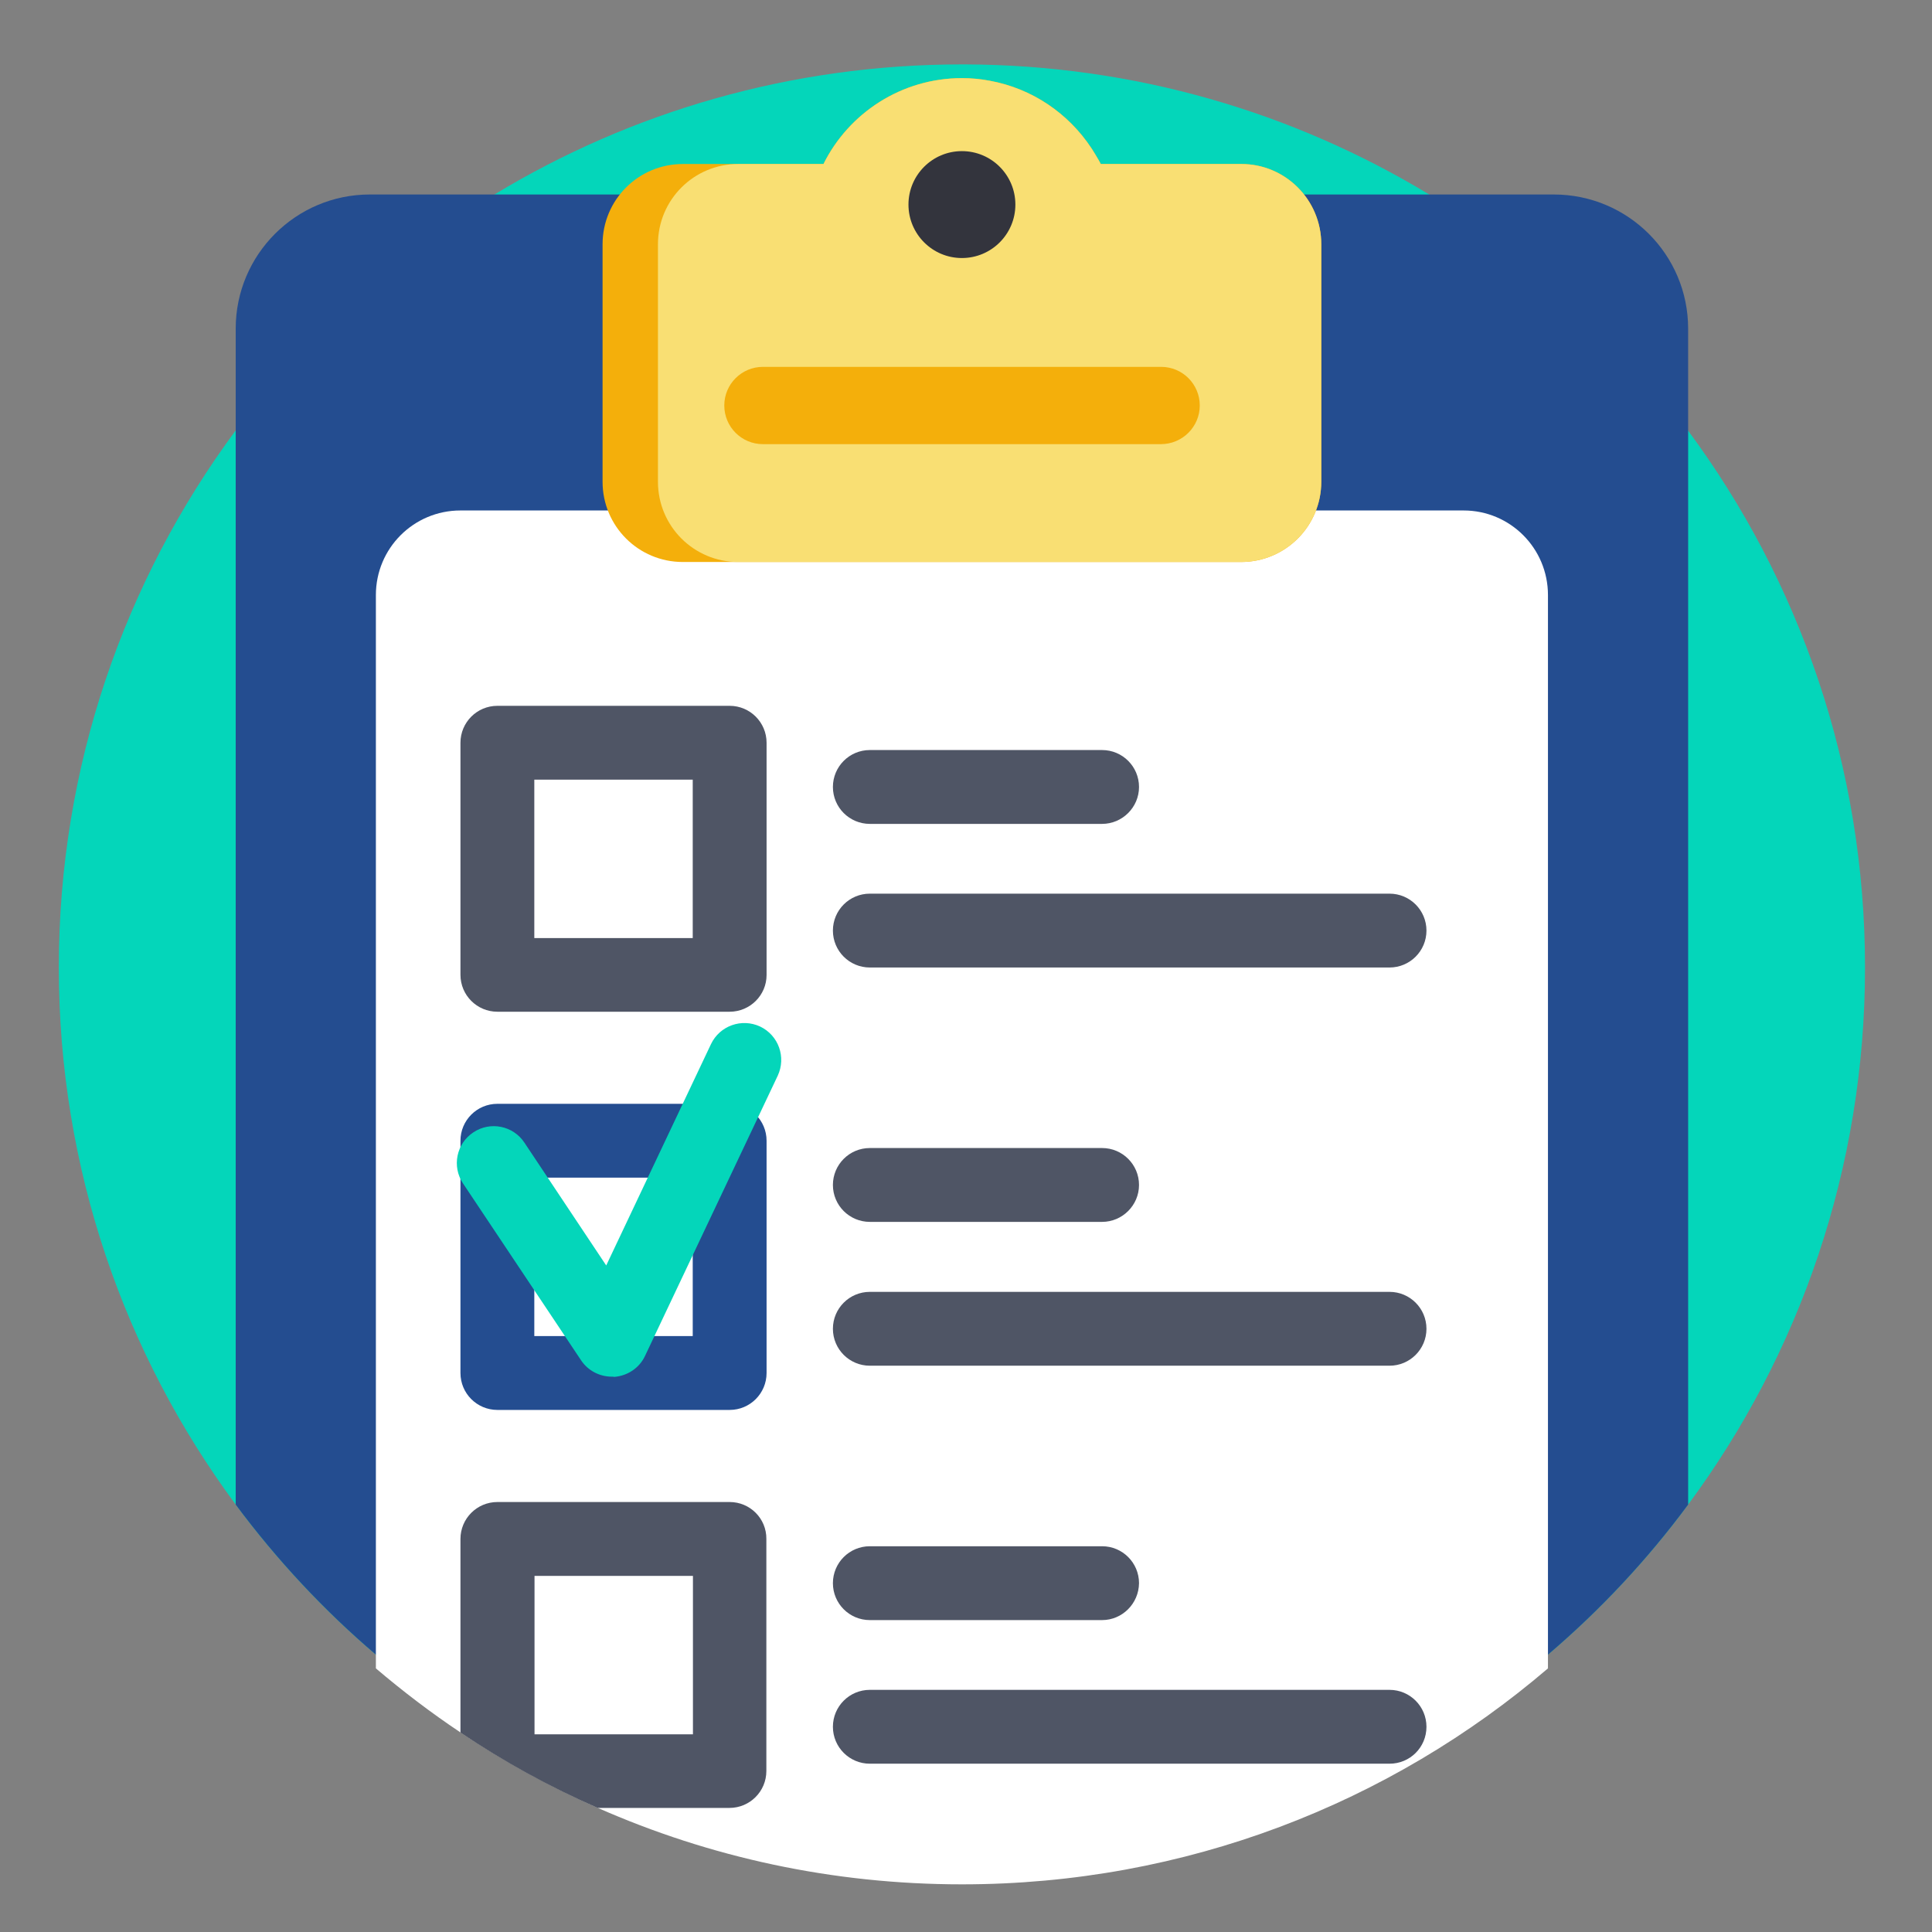 <?xml version="1.0" encoding="utf-8"?>
<!-- Generator: Adobe Illustrator 23.1.1, SVG Export Plug-In . SVG Version: 6.00 Build 0)  -->
<svg version="1.1" id="Calque_1" xmlns="http://www.w3.org/2000/svg" xmlns:xlink="http://www.w3.org/1999/xlink" x="0px" y="0px"
	 viewBox="0 0 90 90" style="enable-background:new 0 0 90 90;" xml:space="preserve">
<rect x="0" y="0" width="90" height="90" fill="#808080" stroke="none"/>
<style type="text/css">
	.st0{fill:#F4AF0B;}
	.st1{fill:#4F5565;}
	.st2{fill:#F1F3F7;}
	.st3{fill:#BDBDBE;}
	.st4{fill:#FFFFFF;}
	.st5{fill:#393D47;}
	.st6{fill:#04D6BA;}
	.st7{fill:#E1FFFA;}
	.st8{fill:#FFD62C;}
	.st9{fill:#244D90;}
	.st10{fill:#F0A479;}
	.st11{fill:#F2C772;}
	.st12{fill:#AFB9D2;}
	.st13{fill:#33343D;}
	.st14{fill:#707487;}
	.st15{fill:#EAEDF4;}
	.st16{fill:#646B79;}
	.st17{clip-path:url(#SVGID_2_);fill:#FFFFFF;}
	.st18{fill:#A6D5FA;}
	.st19{fill:#B7E5FF;}
	.st20{fill:#4DAAF5;}
	.st21{fill:#2195F2;}
	.st22{fill:#2BA1CF;}
	.st23{fill:#66BAED;}
	.st24{fill:#F2F0EC;}
	.st25{fill:#D8D5D0;}
	.st26{fill:#CC7A3B;}
	.st27{fill:#A35418;}
	.st28{fill:#EAB599;}
	.st29{fill:#F6CAAE;}
	.st30{fill:#3D4159;}
	.st31{fill:#BFD5DE;}
	.st32{fill:#DDE8ED;}
	.st33{fill:#D3A489;}
	.st34{fill:#F74F4F;}
	.st35{fill:#BF8E75;}
	.st36{fill:#2A2F4F;}
	.st37{fill:#D1D1D1;}
	.st38{fill:#EAEAEA;}
	.st39{fill:#FDCC9B;}
	.st40{fill:#FCBC85;}
	.st41{fill:#3B2519;}
	.st42{fill:#51362A;}
	.st43{fill:#F7945E;}
	.st44{fill:#F36C21;}
	.st45{fill:#129B12;}
	.st46{fill:#097C09;}
	.st47{fill:#009000;}
	.st48{fill:#785550;}
	.st49{fill:#5A4146;}
	.st50{fill:#28A528;}
	.st51{fill:#F9DF73;}
</style>
<g>
	<path class="st6" d="M86.88,45.07c0,9.37-3.06,18.02-8.24,25.02c-1.9,2.57-4.1,4.92-6.53,6.99c-7.35,6.27-16.88,10.06-27.3,10.06
		c-6.04,0-11.77-1.27-16.96-3.56c-2.24-0.99-4.38-2.17-6.39-3.51c-1.38-0.92-2.69-1.92-3.95-2.99c-2.43-2.07-4.62-4.42-6.53-6.99
		C5.8,63.09,2.74,54.44,2.74,45.07s3.06-18.02,8.24-25.02c3.26-4.4,7.37-8.15,12.07-11C29.4,5.21,36.85,3,44.81,3
		c0.05,0,0.11,0,0.16,0c7.9,0.03,15.29,2.24,21.59,6.05c4.71,2.85,8.81,6.59,12.07,11C83.82,27.05,86.88,35.7,86.88,45.07z"/>
	<g>
		<path class="st9" d="M78.64,15.31v54.78c-1.9,2.57-4.1,4.92-6.53,6.99c-7.35,6.27-16.88,10.06-27.3,10.06
			c-6.04,0-11.77-1.27-16.96-3.56c-2.24-0.99-4.38-2.17-6.39-3.51c-1.38-0.92-2.69-1.92-3.95-2.99c-2.43-2.07-4.62-4.42-6.53-6.99
			V15.31c0-3.45,2.8-6.25,6.25-6.25h55.15C75.84,9.06,78.64,11.86,78.64,15.31z"/>
	</g>
	<path class="st4" d="M72.11,27.72v50C64.77,84,55.23,87.78,44.81,87.78c-6.04,0-11.77-1.27-16.96-3.56
		c-2.24-0.99-4.38-2.17-6.39-3.51c-1.38-0.92-2.69-1.92-3.95-2.99v-50c0-2.18,1.76-3.94,3.94-3.94h46.73
		C70.35,23.78,72.11,25.54,72.11,27.72z"/>
	<g>
		<path class="st0" d="M61.55,11.38v11.06c0,2.07-1.67,3.74-3.74,3.74h-26c-2.07,0-3.74-1.67-3.74-3.74V11.38
			c0-2.07,1.67-3.74,3.74-3.74h6.55c1.18-2.37,3.63-4,6.45-4c0.44,0,0.87,0.04,1.29,0.12c1.98,0.36,3.67,1.52,4.74,3.14
			c0.01,0.02,0.03,0.04,0.04,0.06c0.1,0.16,0.2,0.32,0.29,0.48c0.04,0.07,0.08,0.14,0.11,0.2h6.55
			C59.88,7.64,61.55,9.31,61.55,11.38z"/>
	</g>
	<path class="st51" d="M61.55,11.38v11.06c0,2.07-1.67,3.74-3.74,3.74H34.39c-2.07,0-3.74-1.67-3.74-3.74V11.38
		c0-2.07,1.67-3.74,3.74-3.74h3.97c1.18-2.37,3.63-4,6.45-4c0.44,0,0.87,0.04,1.29,0.12c1.98,0.36,3.67,1.52,4.74,3.14
		c0.01,0.02,0.03,0.04,0.04,0.06c0.11,0.18,0.21,0.34,0.29,0.48c0.04,0.07,0.08,0.14,0.11,0.2h6.55
		C59.88,7.64,61.55,9.31,61.55,11.38z"/>
	<circle class="st13" cx="44.81" cy="9.53" r="2.49"/>
	<g>
		<path class="st0" d="M54.08,20.69H35.54c-1,0-1.8-0.81-1.8-1.8l0,0c0-1,0.81-1.8,1.8-1.8h18.55c1,0,1.8,0.81,1.8,1.8l0,0
			C55.89,19.88,55.08,20.69,54.08,20.69z"/>
	</g>
	<path class="st1" d="M33.99,47.13H23.17c-0.95,0-1.72-0.77-1.72-1.72V34.6c0-0.95,0.77-1.72,1.72-1.72h10.82
		c0.95,0,1.72,0.77,1.72,1.72v10.82C35.71,46.36,34.94,47.13,33.99,47.13z M24.89,43.7h7.38v-7.38h-7.38V43.7z"/>
	<g>
		<path class="st1" d="M51.34,38.38H40.52c-0.95,0-1.72-0.77-1.72-1.72s0.77-1.72,1.72-1.72h10.82c0.95,0,1.72,0.77,1.72,1.72
			S52.28,38.38,51.34,38.38z"/>
		<path class="st1" d="M64.73,45.07H40.52c-0.95,0-1.72-0.77-1.72-1.72s0.77-1.72,1.72-1.72h24.21c0.95,0,1.72,0.77,1.72,1.72
			S65.68,45.07,64.73,45.07z"/>
	</g>
	<g>
		<path class="st9" d="M33.99,65.68H23.17c-0.95,0-1.72-0.77-1.72-1.72V53.14c0-0.95,0.77-1.72,1.72-1.72h10.82
			c0.95,0,1.72,0.77,1.72,1.72v10.82C35.71,64.91,34.94,65.68,33.99,65.68z M24.89,62.24h7.38v-7.38h-7.38V62.24z"/>
	</g>
	<g>
		<path class="st1" d="M51.34,56.92H40.52c-0.95,0-1.72-0.77-1.72-1.72s0.77-1.72,1.72-1.72h10.82c0.95,0,1.72,0.77,1.72,1.72
			S52.28,56.92,51.34,56.92z"/>
		<path class="st1" d="M64.73,63.62H40.52c-0.95,0-1.72-0.77-1.72-1.72s0.77-1.72,1.72-1.72h24.21c0.95,0,1.72,0.77,1.72,1.72
			C66.45,62.85,65.68,63.62,64.73,63.62z"/>
	</g>
	<path class="st1" d="M33.99,69.97H23.17c-0.95,0-1.72,0.77-1.72,1.72v9.02c2.01,1.35,4.15,2.53,6.39,3.51h6.14
		c0.95,0,1.72-0.77,1.72-1.72V71.69C35.71,70.74,34.94,69.97,33.99,69.97z M32.28,80.79h-7.38v-7.38h7.38V80.79z"/>
	<g>
		<path class="st1" d="M51.34,75.47H40.52c-0.95,0-1.72-0.77-1.72-1.72c0-0.95,0.77-1.72,1.72-1.72h10.82
			c0.95,0,1.72,0.77,1.72,1.72C53.05,74.7,52.28,75.47,51.34,75.47z"/>
		<path class="st1" d="M64.73,82.16H40.52c-0.95,0-1.72-0.77-1.72-1.72c0-0.95,0.77-1.72,1.72-1.72h24.21
			c0.95,0,1.72,0.77,1.72,1.72C66.45,81.4,65.68,82.16,64.73,82.16z"/>
	</g>
	<path class="st6" d="M28.5,64.13c-0.57,0-1.11-0.28-1.43-0.76l-5.5-8.24c-0.53-0.79-0.31-1.86,0.48-2.38
		c0.79-0.53,1.86-0.31,2.38,0.48l3.81,5.72l4.88-10.31c0.41-0.86,1.43-1.22,2.29-0.82c0.86,0.41,1.22,1.43,0.82,2.29l-6.18,13.05
		c-0.26,0.56-0.81,0.93-1.43,0.98C28.58,64.13,28.54,64.13,28.5,64.13z"/>
</g>
</svg>
